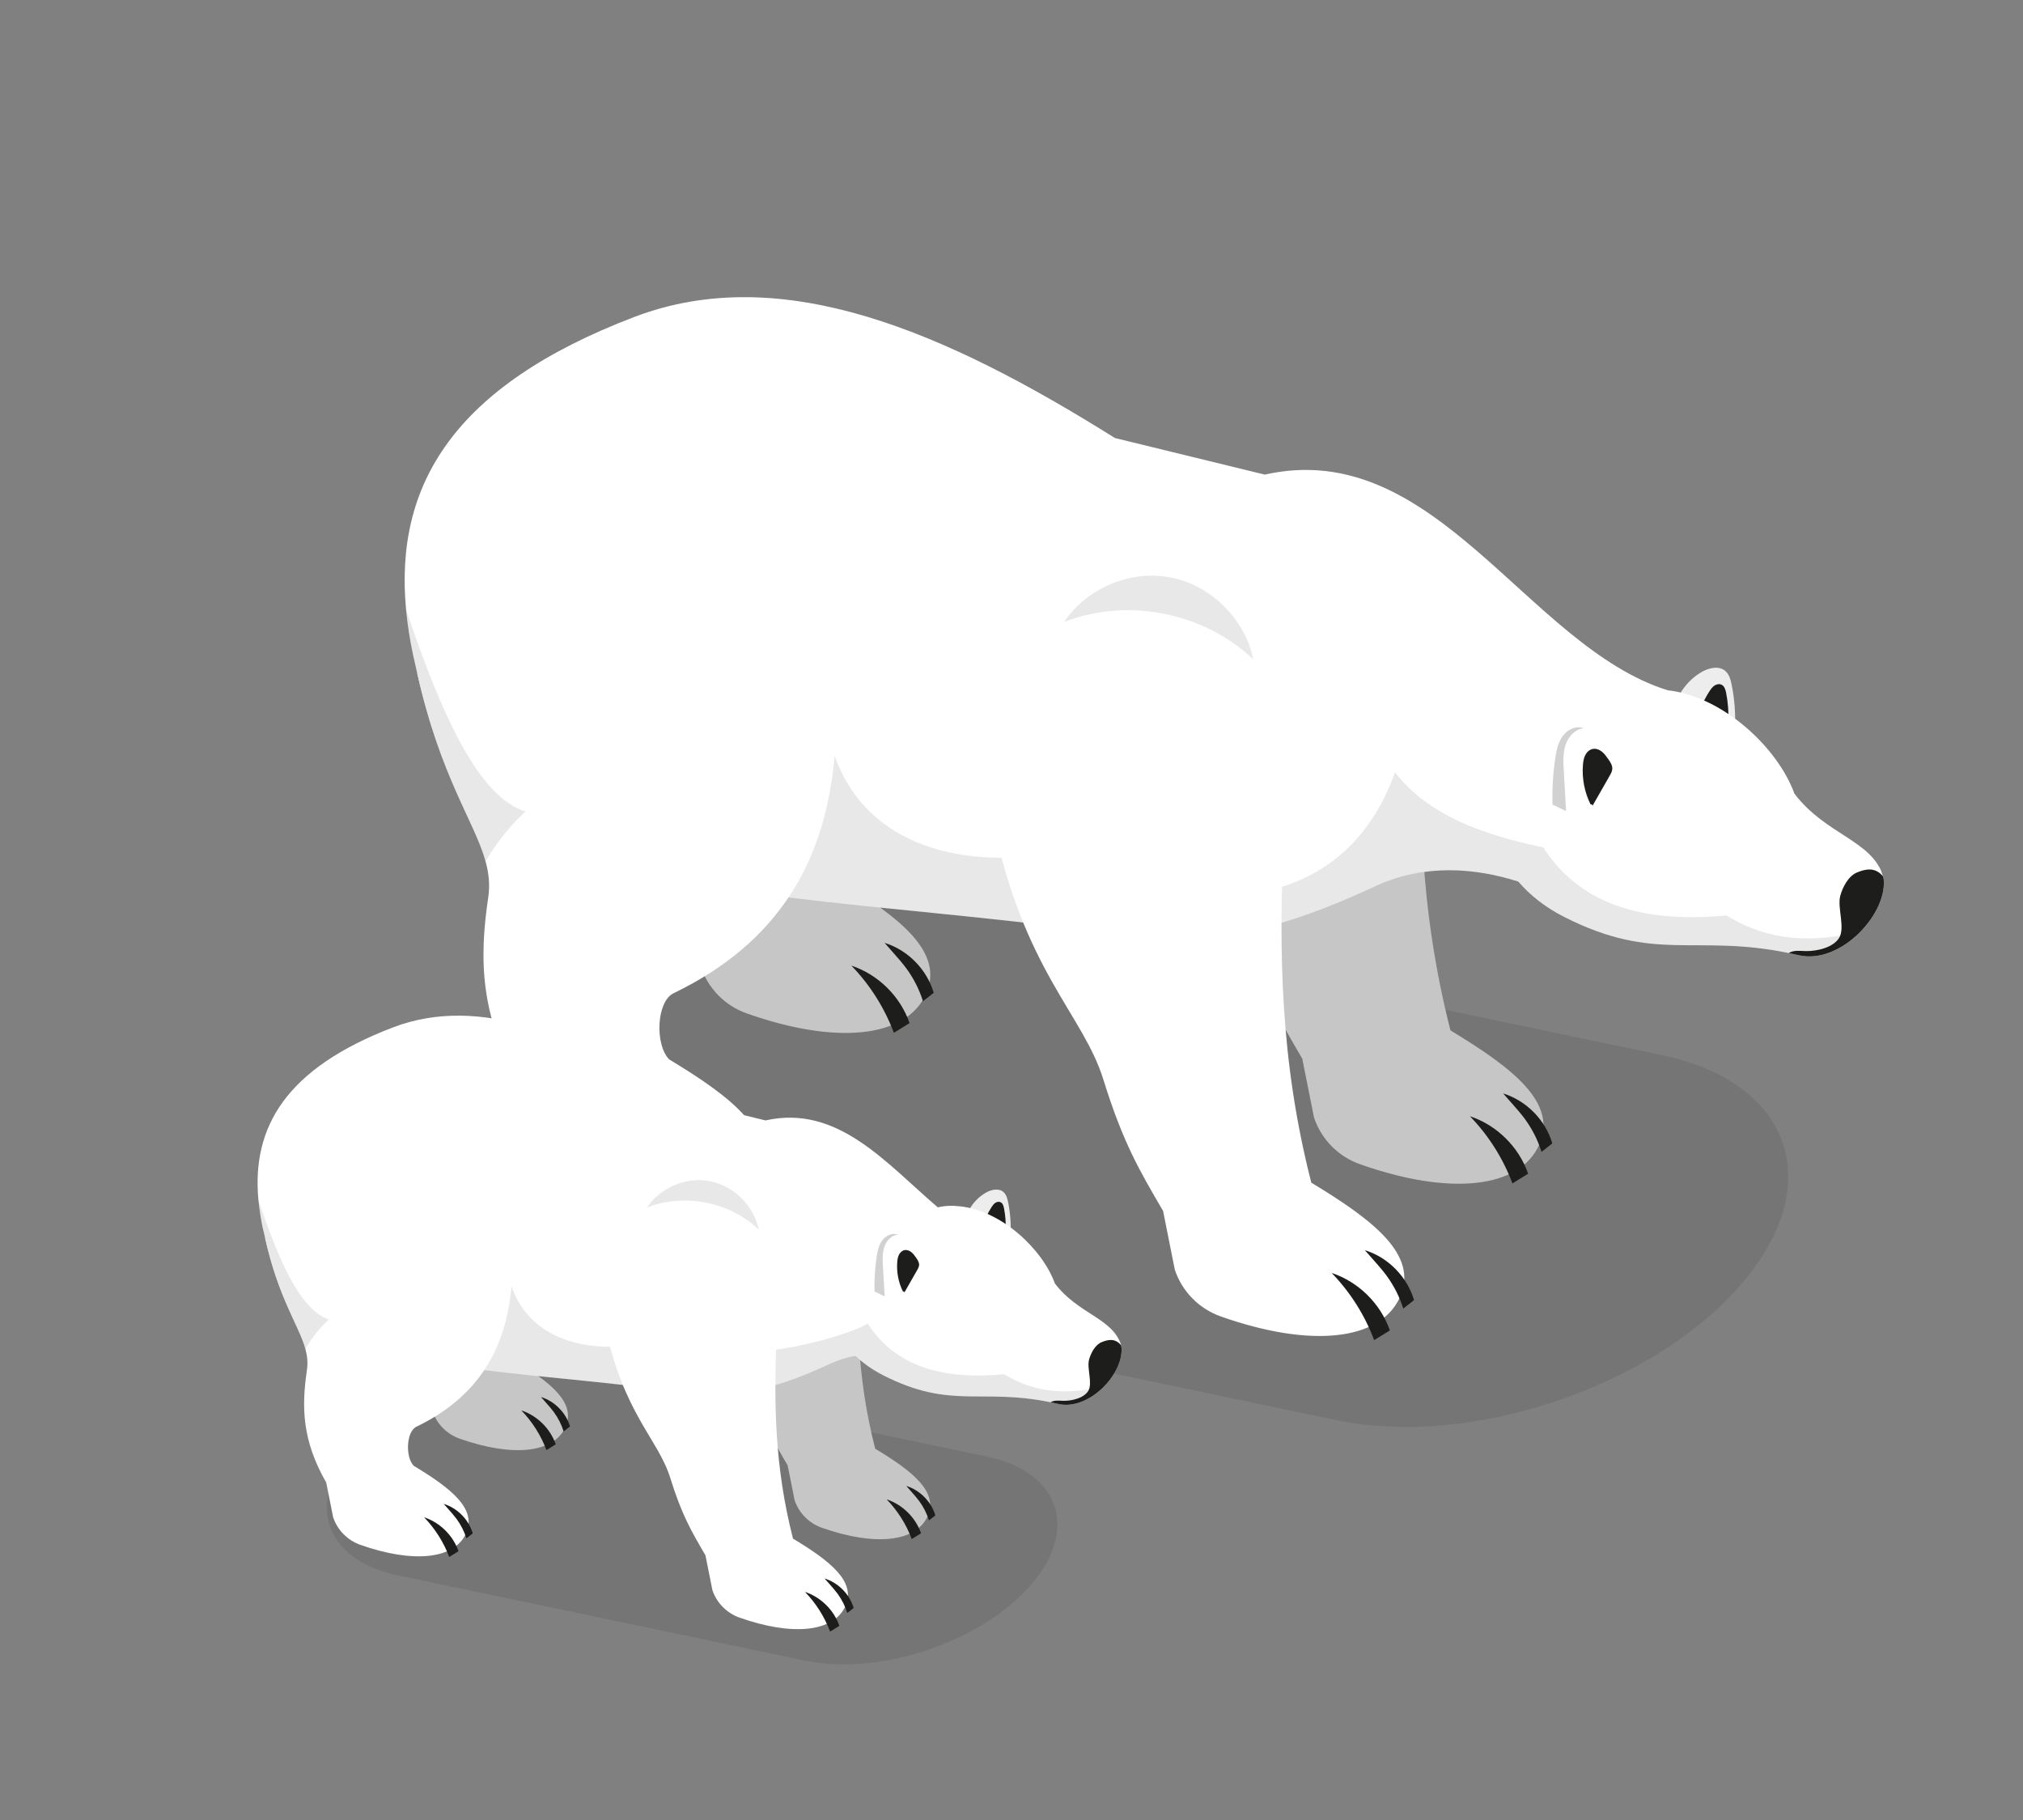 <svg width="329" height="296" viewBox="0 0 329 296" fill="none" xmlns="http://www.w3.org/2000/svg">
<rect x="0" y="0" width="329" height="296" fill="#808080" stroke="none"/>
<g clip-path="url(#clip0_22_17)">
<path opacity="0.1" d="M86.387 168.32C71.793 184.718 77.38 201.656 98.865 206.149L217.357 230.948C238.843 235.446 268.087 225.8 282.681 209.402C297.275 193.004 291.689 176.066 270.204 171.573L151.711 146.774C130.225 142.277 100.981 151.922 86.387 168.32Z" fill="#1D1D1B"/>
<path opacity="0.1" d="M57.703 235.035C49.546 244.2 52.669 253.666 64.677 256.18L130.912 270.043C142.921 272.557 159.268 267.165 167.425 258C175.581 248.835 172.459 239.369 160.45 236.855L94.215 222.992C82.207 220.478 65.859 225.87 57.703 235.035Z" fill="#1D1D1B"/>
<path d="M280.606 109.128C279.565 108.212 277.923 108.591 276.723 109.288C273.85 110.949 271.948 114.172 271.878 117.495C275.304 117.832 278.733 118.164 282.158 118.501C282.274 116.104 282.092 113.694 281.617 111.341C281.455 110.531 281.226 109.677 280.604 109.133L280.606 109.128Z" fill="#EDEDED"/>
<path d="M279.983 111.351C279.613 111.167 279.158 111.264 278.816 111.495C278.477 111.725 278.234 112.07 278.01 112.413C277.18 113.693 276.534 115.096 276.099 116.56C277.759 116.851 279.419 117.143 281.083 117.434C281.148 115.844 281.027 114.246 280.723 112.683C280.622 112.167 280.454 111.586 279.983 111.351Z" fill="#1D1D1B"/>
<path d="M163.388 89.287C162.769 104.332 158.611 121.814 136.902 132.283C134.108 133.629 133.83 140.619 136.166 143.047C146.457 149.257 153.589 154.866 150.613 161.597C147.396 168.876 135.881 169.904 121.451 164.802C117.919 163.555 115.152 160.756 113.966 157.199L112.061 147.64C105.38 136.007 105.264 126.787 106.746 116.711C108.049 107.854 100.072 102.181 95.212 80.29L163.383 89.285L163.388 89.287Z" fill="#C6C6C6"/>
<path d="M231.364 112.136C230.629 130.021 230.806 147.712 235.893 167.569C246.184 173.779 253.315 179.388 250.339 186.119C247.122 193.398 235.607 194.426 221.177 189.325C217.646 188.077 214.878 185.278 213.693 181.721L211.787 172.163C207.904 165.526 205.248 161.008 202.09 150.832C198.741 140.05 189.067 133.075 184.031 108.41L231.363 112.132L231.364 112.136Z" fill="#C6C6C6"/>
<path d="M79.518 135.992C80.116 136.178 80.725 136.376 81.319 136.551C84.991 137.683 88.655 138.703 92.297 139.596C104.474 142.621 116.458 144.519 128.225 145.943C144.992 148.004 161.299 149.141 177.003 151.365C177.61 151.445 178.205 151.526 178.817 151.618C180.98 151.944 183.049 152.182 185.039 152.34C198.039 153.451 208.256 151.271 223.696 144.1C231.661 140.414 239.944 141.141 246.914 143.357C251.93 144.929 256.272 147.266 259.31 149.259L260.344 146.188L271.502 113.178L271.197 112.252C248.351 105.074 233.473 70.93 205.689 77.181L181.319 71.231C153.763 53.961 127.17 42.367 103.1 51.565C73.764 62.769 64.135 78.887 66.04 99.145C66.265 101.552 66.648 104.018 67.188 106.541C67.411 107.576 67.635 108.561 67.86 109.526C72.861 130.784 79.518 135.992 79.518 135.992Z" fill="white"/>
<path d="M242.718 135.658C243.574 138.464 244.963 141.062 246.918 143.355C248.847 145.608 251.329 147.564 254.411 149.127C269.254 156.635 275.561 151.828 290.91 154.984C291.422 155.096 291.948 155.212 292.489 155.339C296.09 156.181 299.925 154.272 302.643 151.452C305.197 148.788 306.777 145.341 306.292 142.588C304.533 136.653 296.96 135.826 291.823 129.057C289.155 121.67 280.293 113.265 271.204 112.25C268.753 111.974 266.293 112.227 263.926 113.191L241.632 127.981C241.631 130.651 241.97 133.232 242.72 135.654L242.718 135.658Z" fill="white"/>
<path d="M290.909 154.98C291.421 155.093 291.947 155.208 292.488 155.335C299.475 156.959 307.29 148.273 306.292 142.588C304.97 140.897 303.313 141.342 302 141.881C300.61 142.458 299.665 144.248 299.276 145.705C298.783 147.559 300.095 150.858 299.112 152.499C298.157 154.073 295.572 154.685 293.725 154.663C292.762 154.65 291.73 154.465 290.912 154.979L290.909 154.98Z" fill="#1D1D1B"/>
<path d="M261.558 123.463C261.251 123.026 260.941 122.578 260.526 122.242C260.11 121.907 259.564 121.692 259.04 121.791C258.504 121.89 258.064 122.305 257.814 122.79C257.564 123.276 257.479 123.83 257.435 124.374C257.255 126.577 257.688 128.826 258.671 130.808C258.809 130.77 258.97 130.864 259.011 131.001C259.935 129.38 260.86 127.763 261.785 126.146C261.981 125.804 262.181 125.449 262.206 125.058C262.245 124.475 261.895 123.942 261.561 123.461L261.558 123.463Z" fill="#1D1D1B"/>
<path opacity="0.2" d="M257.57 118.417C256.167 118.562 255.063 119.782 254.612 121.125C254.165 122.466 254.238 123.921 254.318 125.333C254.443 127.521 254.567 129.709 254.692 131.896C253.954 131.545 253.22 131.192 252.483 130.84C252.411 128.321 252.566 125.797 252.934 123.304C253.124 122.019 253.394 120.695 254.169 119.657C254.943 118.619 256.357 117.954 257.568 118.422L257.57 118.417Z" fill="#1D1D1B"/>
<path opacity="0.1" d="M185.039 152.34C198.039 153.451 208.256 151.271 223.696 144.1C231.661 140.414 239.944 141.141 246.914 143.357C248.844 145.609 251.325 147.566 254.408 149.128C269.25 156.636 275.558 151.829 290.906 154.985C291.418 155.097 291.944 155.213 292.486 155.34C296.086 156.182 299.921 154.273 302.639 151.453C295.281 153.285 287.976 153.295 280.759 148.867C273.005 149.595 266.034 148.981 260.342 146.193C256.626 144.375 253.462 141.653 250.954 137.782C248.067 137.207 245.305 136.508 242.712 135.664C236.04 133.517 230.525 130.357 226.884 125.601C220.505 143.258 205.574 147.857 188.034 145.2L185.033 152.346L185.039 152.34Z" fill="#1D1D1B"/>
<path opacity="0.1" d="M92.298 139.6C121.822 146.939 150.276 147.581 177.004 151.368L172.214 138.646C157.189 141.349 141.112 138.026 135.745 122.914C123.604 118.114 102.799 121.064 90.645 112.531L92.299 139.604L92.298 139.6Z" fill="#1D1D1B"/>
<path d="M208.73 136.894C207.995 154.78 208.172 172.471 213.259 192.328C223.549 198.537 230.681 204.147 227.705 210.878C224.488 218.157 212.973 219.184 198.543 214.083C195.012 212.836 192.244 210.037 191.058 206.479L189.154 196.925C185.271 190.289 182.615 185.77 179.454 175.595C176.105 164.814 166.431 157.838 161.395 133.173L208.726 136.896L208.73 136.894Z" fill="white"/>
<path d="M86.611 186.428C87.798 189.989 90.568 192.783 94.096 194.031C108.53 199.131 120.046 198.108 123.258 190.826C126.234 184.095 119.106 178.484 108.819 172.273C106.473 169.853 106.761 162.855 109.549 161.516C118.342 157.275 124.266 151.87 128.227 145.947C134.045 137.268 135.669 127.462 136.033 118.516L69.892 109.789L67.863 109.525C71.611 126.38 77.193 133.622 78.972 140.1C79.505 142.035 79.703 143.905 79.4 145.941C77.912 156.015 78.035 165.24 84.708 176.877L86.615 186.426L86.611 186.428Z" fill="white"/>
<path opacity="0.1" d="M173.057 101.15C183.322 97.12 195.827 99.588 203.818 107.225C202.483 100.689 196.97 95.206 190.439 93.917C183.908 92.628 176.745 95.606 173.057 101.15Z" fill="#1D1D1B"/>
<path opacity="0.1" d="M78.968 140.101C79.674 138.854 80.463 137.661 81.319 136.551C82.594 134.847 84 133.299 85.454 131.968C79.398 130.062 74.417 121.339 69.888 109.79C68.567 106.449 67.294 102.871 66.04 99.145C66.265 101.552 66.648 104.018 67.188 106.541C67.411 107.576 67.635 108.561 67.86 109.526C71.607 126.381 77.189 133.623 78.968 140.101Z" fill="#1D1D1B"/>
<path d="M248.006 181.987C247.363 181.111 246.639 180.295 245.918 179.477C245.431 178.925 244.941 178.373 244.453 177.817C248.232 178.979 251.337 182.135 252.45 185.941C251.865 186.398 251.281 186.856 250.697 187.313C250.101 185.408 249.183 183.599 248.002 181.988L248.006 181.987Z" fill="#1D1D1B"/>
<path d="M239.058 181.524C242.076 184.64 244.444 188.382 245.967 192.447C246.818 191.922 247.667 191.393 248.518 190.868C247.023 186.52 243.415 182.959 239.058 181.524Z" fill="#1D1D1B"/>
<path d="M225.519 207.475C224.876 206.599 224.152 205.783 223.431 204.965C222.944 204.413 222.454 203.862 221.966 203.305C225.745 204.467 228.851 207.627 229.963 211.429C229.378 211.887 228.794 212.344 228.21 212.802C227.612 210.892 226.696 209.088 225.515 207.477L225.519 207.475Z" fill="#1D1D1B"/>
<path d="M216.57 207.009C219.588 210.124 221.956 213.866 223.479 217.931C224.33 217.406 225.179 216.878 226.03 216.353C224.535 212.005 220.927 208.444 216.57 207.009Z" fill="#1D1D1B"/>
<path d="M147.408 157.496C146.765 156.62 146.041 155.803 145.32 154.986C144.834 154.433 144.343 153.882 143.855 153.326C147.634 154.487 150.74 157.647 151.852 161.449C151.268 161.907 150.683 162.364 150.103 162.821C149.505 160.911 148.589 159.107 147.408 157.496Z" fill="#1D1D1B"/>
<path d="M138.46 157.032C141.478 160.148 143.846 163.89 145.37 167.955C146.22 167.43 147.069 166.902 147.92 166.377C146.425 162.029 142.817 158.468 138.46 157.032Z" fill="#1D1D1B"/>
<path d="M120.626 186.923C119.984 186.047 119.259 185.23 118.539 184.413C118.052 183.86 117.561 183.309 117.073 182.753C120.853 183.914 123.957 187.071 125.07 190.876C124.486 191.334 123.902 191.791 123.317 192.249C122.721 190.343 121.804 188.535 120.622 186.924L120.626 186.923Z" fill="#1D1D1B"/>
<path d="M111.675 186.461C114.693 189.577 117.061 193.318 118.584 197.384C119.435 196.859 120.284 196.33 121.135 195.805C119.64 191.457 116.032 187.896 111.675 186.461Z" fill="#1D1D1B"/>
<path d="M99.513 189.356C99.148 198.241 96.692 208.565 83.871 214.746C82.22 215.543 82.057 219.667 83.437 221.103C89.513 224.771 93.726 228.083 91.969 232.057C90.068 236.355 83.268 236.96 74.748 233.952C72.665 233.213 71.028 231.565 70.326 229.461L69.2 223.819C65.257 216.95 65.187 211.504 66.06 205.553C66.829 200.324 62.116 196.972 59.249 184.044L99.509 189.357L99.513 189.356Z" fill="#C6C6C6"/>
<path d="M139.656 202.853C139.22 213.416 139.327 223.864 142.333 235.59C148.41 239.258 152.622 242.57 150.866 246.544C148.965 250.842 142.165 251.447 133.645 248.439C131.561 247.7 129.925 246.051 129.223 243.948L128.097 238.305C125.805 234.388 124.235 231.719 122.37 225.709C120.391 219.341 114.678 215.223 111.705 200.655L139.656 202.853Z" fill="#C6C6C6"/>
<path d="M49.99 216.937C50.334 217.055 50.698 217.172 51.057 217.265C53.216 217.934 55.372 218.535 57.532 219.061C64.729 220.856 71.801 221.987 78.747 222.809C88.65 224.037 98.273 224.701 107.554 226.016C107.918 226.059 108.263 226.108 108.634 226.173C109.91 226.359 111.123 226.501 112.298 226.603C113.069 226.674 113.845 226.699 114.584 226.737C121.237 226.955 126.953 225.538 135.122 221.719C136.462 221.114 137.795 220.698 139.128 220.491C141.746 220.002 144.352 220.194 146.776 220.756C147.477 220.899 148.164 221.072 148.842 221.292C150.528 221.812 152.079 222.474 153.438 223.195C154.477 223.72 155.397 224.256 156.177 224.773L156.559 223.592L156.769 222.96L163.362 203.464L163.182 202.917C159.358 201.721 155.891 199.213 152.519 196.344C144.073 189.135 136.248 179.566 124.493 182.204L110.102 178.688C93.832 168.489 78.135 161.654 63.914 167.074C46.588 173.702 40.905 183.208 42.029 195.176C42.174 196.603 42.392 198.051 42.697 199.543C42.852 200.148 42.974 200.74 43.114 201.3C46.066 213.859 49.999 216.938 49.999 216.938L49.99 216.937Z" fill="white"/>
<path d="M163.193 193.851C162.416 193.17 161.193 193.451 160.3 193.97C158.16 195.205 156.739 197.609 156.687 200.088C159.243 200.337 161.796 200.587 164.352 200.836C164.436 199.047 164.302 197.25 163.947 195.497C163.826 194.893 163.656 194.256 163.193 193.851Z" fill="#EDEDED"/>
<path d="M162.728 195.508C162.452 195.371 162.113 195.441 161.858 195.615C161.606 195.788 161.423 196.044 161.255 196.299C160.636 197.257 160.156 198.3 159.833 199.392C161.072 199.611 162.309 199.827 163.55 200.045C163.598 198.859 163.509 197.666 163.284 196.502C163.209 196.115 163.083 195.684 162.732 195.506L162.728 195.508Z" fill="#1D1D1B"/>
<path d="M134.944 213.632C135.319 214.841 135.83 216.033 136.494 217.122C136.941 217.912 137.473 218.674 138.074 219.364C138.411 219.746 138.765 220.118 139.125 220.492C140.411 221.706 141.91 222.78 143.676 223.673C154.739 229.269 159.438 225.682 170.881 228.044C171.259 228.131 171.658 228.208 172.058 228.287C174.741 228.922 177.592 227.517 179.622 225.393C181.534 223.406 182.696 220.846 182.341 218.784C181.024 214.373 175.384 213.752 171.554 208.716C169.568 203.19 162.951 196.921 156.194 196.18C154.954 196.027 153.725 196.057 152.513 196.338C151.903 196.47 151.328 196.636 150.752 196.874L134.132 207.906C134.134 209.894 134.374 211.828 134.948 213.631L134.944 213.632Z" fill="white"/>
<path d="M170.875 228.038C171.259 228.119 171.65 228.21 172.054 228.301C177.263 229.512 183.089 223.035 182.341 218.796C181.356 217.536 180.122 217.869 179.145 218.269C178.108 218.697 177.403 220.033 177.111 221.12C176.742 222.501 177.72 224.961 176.986 226.185C176.272 227.358 174.348 227.817 172.969 227.799C172.252 227.792 171.482 227.65 170.873 228.034L170.875 228.038Z" fill="#1D1D1B"/>
<path d="M148.99 204.537C148.764 204.209 148.529 203.879 148.22 203.63C147.91 203.382 147.503 203.219 147.114 203.294C146.716 203.368 146.387 203.677 146.202 204.039C146.017 204.402 145.953 204.814 145.921 205.22C145.788 206.861 146.11 208.539 146.841 210.018C146.946 209.991 147.066 210.058 147.092 210.163C147.783 208.957 148.469 207.749 149.16 206.543C149.304 206.288 149.452 206.023 149.473 205.731C149.501 205.298 149.24 204.899 148.991 204.541L148.99 204.537Z" fill="#1D1D1B"/>
<path opacity="0.2" d="M146.019 200.775C144.97 200.884 144.148 201.791 143.813 202.794C143.476 203.793 143.533 204.879 143.592 205.931C143.687 207.562 143.779 209.194 143.873 210.822C143.323 210.559 142.773 210.296 142.227 210.032C142.176 208.154 142.287 206.272 142.563 204.412C142.707 203.456 142.909 202.469 143.486 201.692C144.063 200.918 145.118 200.42 146.017 200.771L146.019 200.775Z" fill="#1D1D1B"/>
<path opacity="0.1" d="M114.258 225.773L114.578 226.743C121.231 226.961 126.947 225.544 135.116 221.725C136.456 221.12 137.789 220.705 139.122 220.497C140.408 221.711 141.908 222.785 143.673 223.678C154.736 229.274 159.435 225.687 170.878 228.049C171.256 228.136 171.655 228.212 172.055 228.292C174.739 228.927 177.59 227.522 179.619 225.398C174.142 226.761 168.684 226.78 163.302 223.479C160.943 223.694 158.683 223.763 156.549 223.599C155.475 223.534 154.453 223.402 153.432 223.201C151.521 222.85 149.724 222.293 148.079 221.479C147.63 221.252 147.203 221.018 146.77 220.762C144.562 219.452 142.663 217.646 141.089 215.215C140.612 215.605 138.898 216.358 136.493 217.131C129.61 219.332 117.112 221.837 112.424 217.393C111.134 220.981 115.934 224.992 114.256 225.778L114.258 225.773Z" fill="#1D1D1B"/>
<path opacity="0.1" d="M57.527 219.071C74.962 223.405 91.767 223.783 107.552 226.021L104.724 218.507C95.851 220.105 86.355 218.14 83.188 209.214C76.017 206.38 63.73 208.122 56.551 203.082L57.527 219.071Z" fill="#1D1D1B"/>
<path d="M126.287 217.474C125.851 228.036 125.958 238.485 128.965 250.211C135.041 253.878 139.254 257.191 137.497 261.164C135.596 265.463 128.796 266.068 120.276 263.059C118.193 262.32 116.556 260.672 115.854 258.569L114.728 252.926C112.437 249.008 110.866 246.34 109.001 240.33C107.023 233.962 101.31 229.844 98.337 215.276L126.287 217.474Z" fill="white"/>
<path d="M54.173 246.724C54.875 248.827 56.508 250.477 58.592 251.216C67.112 254.228 73.916 253.622 75.812 249.321C77.569 245.347 73.36 242.033 67.283 238.366C65.898 236.936 66.067 232.806 67.715 232.014C72.909 229.51 76.407 226.319 78.746 222.817C82.181 217.691 83.14 211.902 83.356 206.62L44.298 201.464L43.101 201.309C45.312 211.263 48.612 215.541 49.661 219.363C49.977 220.506 50.093 221.609 49.914 222.813C49.036 228.762 49.107 234.211 53.052 241.084L54.177 246.723L54.173 246.724Z" fill="white"/>
<path opacity="0.1" d="M105.224 196.363C111.283 193.981 118.67 195.44 123.392 199.95C122.602 196.091 119.349 192.853 115.489 192.089C111.631 191.328 107.405 193.085 105.223 196.359L105.224 196.363Z" fill="#1D1D1B"/>
<path opacity="0.1" d="M49.658 219.365C50.073 218.629 50.543 217.924 51.046 217.269C51.799 216.263 52.631 215.348 53.489 214.564C49.913 213.438 46.971 208.288 44.294 201.465C43.514 199.494 42.76 197.379 42.021 195.178C42.154 196.601 42.381 198.054 42.702 199.546C42.835 200.158 42.966 200.738 43.097 201.31C45.308 211.265 48.608 215.543 49.658 219.365Z" fill="#1D1D1B"/>
<path d="M149.484 244.103C149.102 243.585 148.678 243.101 148.252 242.622C147.965 242.293 147.675 241.969 147.389 241.644C149.618 242.331 151.456 244.194 152.111 246.439C151.765 246.708 151.42 246.98 151.078 247.248C150.727 246.121 150.183 245.054 149.487 244.101L149.484 244.103Z" fill="#1D1D1B"/>
<path d="M144.198 243.829C145.979 245.67 147.379 247.881 148.279 250.278C148.781 249.966 149.285 249.657 149.787 249.344C148.904 246.779 146.772 244.675 144.202 243.828L144.198 243.829Z" fill="#1D1D1B"/>
<path d="M136.201 259.155C135.819 258.638 135.395 258.154 134.969 257.675C134.682 257.346 134.392 257.022 134.106 256.697C136.335 257.383 138.173 259.247 138.828 261.492C138.482 261.761 138.137 262.033 137.795 262.301C137.444 261.174 136.9 260.106 136.205 259.154L136.201 259.155Z" fill="#1D1D1B"/>
<path d="M130.919 258.881C132.7 260.722 134.1 262.933 135 265.33C135.502 265.017 136.005 264.708 136.508 264.396C135.625 261.831 133.493 259.727 130.922 258.88L130.919 258.881Z" fill="#1D1D1B"/>
<path d="M90.075 229.638C89.692 229.12 89.269 228.637 88.843 228.158C88.557 227.832 88.266 227.505 87.976 227.181C90.209 227.866 92.043 229.731 92.698 231.976C92.352 232.244 92.007 232.517 91.665 232.785C91.314 231.658 90.77 230.59 90.075 229.638Z" fill="#1D1D1B"/>
<path d="M84.789 229.365C86.57 231.206 87.969 233.417 88.87 235.813C89.372 235.501 89.875 235.192 90.378 234.88C89.495 232.315 87.363 230.211 84.792 229.363L84.789 229.365Z" fill="#1D1D1B"/>
<path d="M74.257 247.018C73.875 246.501 73.451 246.017 73.025 245.538C72.739 245.213 72.448 244.885 72.162 244.56C74.391 245.246 76.228 247.11 76.884 249.355C76.538 249.624 76.193 249.896 75.851 250.164C75.499 249.037 74.956 247.969 74.26 247.017L74.257 247.018Z" fill="#1D1D1B"/>
<path d="M68.974 246.744C70.756 248.585 72.155 250.796 73.055 253.193C73.558 252.88 74.061 252.571 74.563 252.259C73.681 249.694 71.549 247.59 68.978 246.743L68.974 246.744Z" fill="#1D1D1B"/>
</g>
<defs>
<clipPath id="clip0_22_17">
<rect width="272.999" height="220.862" fill="white" transform="matrix(-0.95 0.313 0.313 0.95 259.26 0)"/>
</clipPath>
</defs>
</svg>
